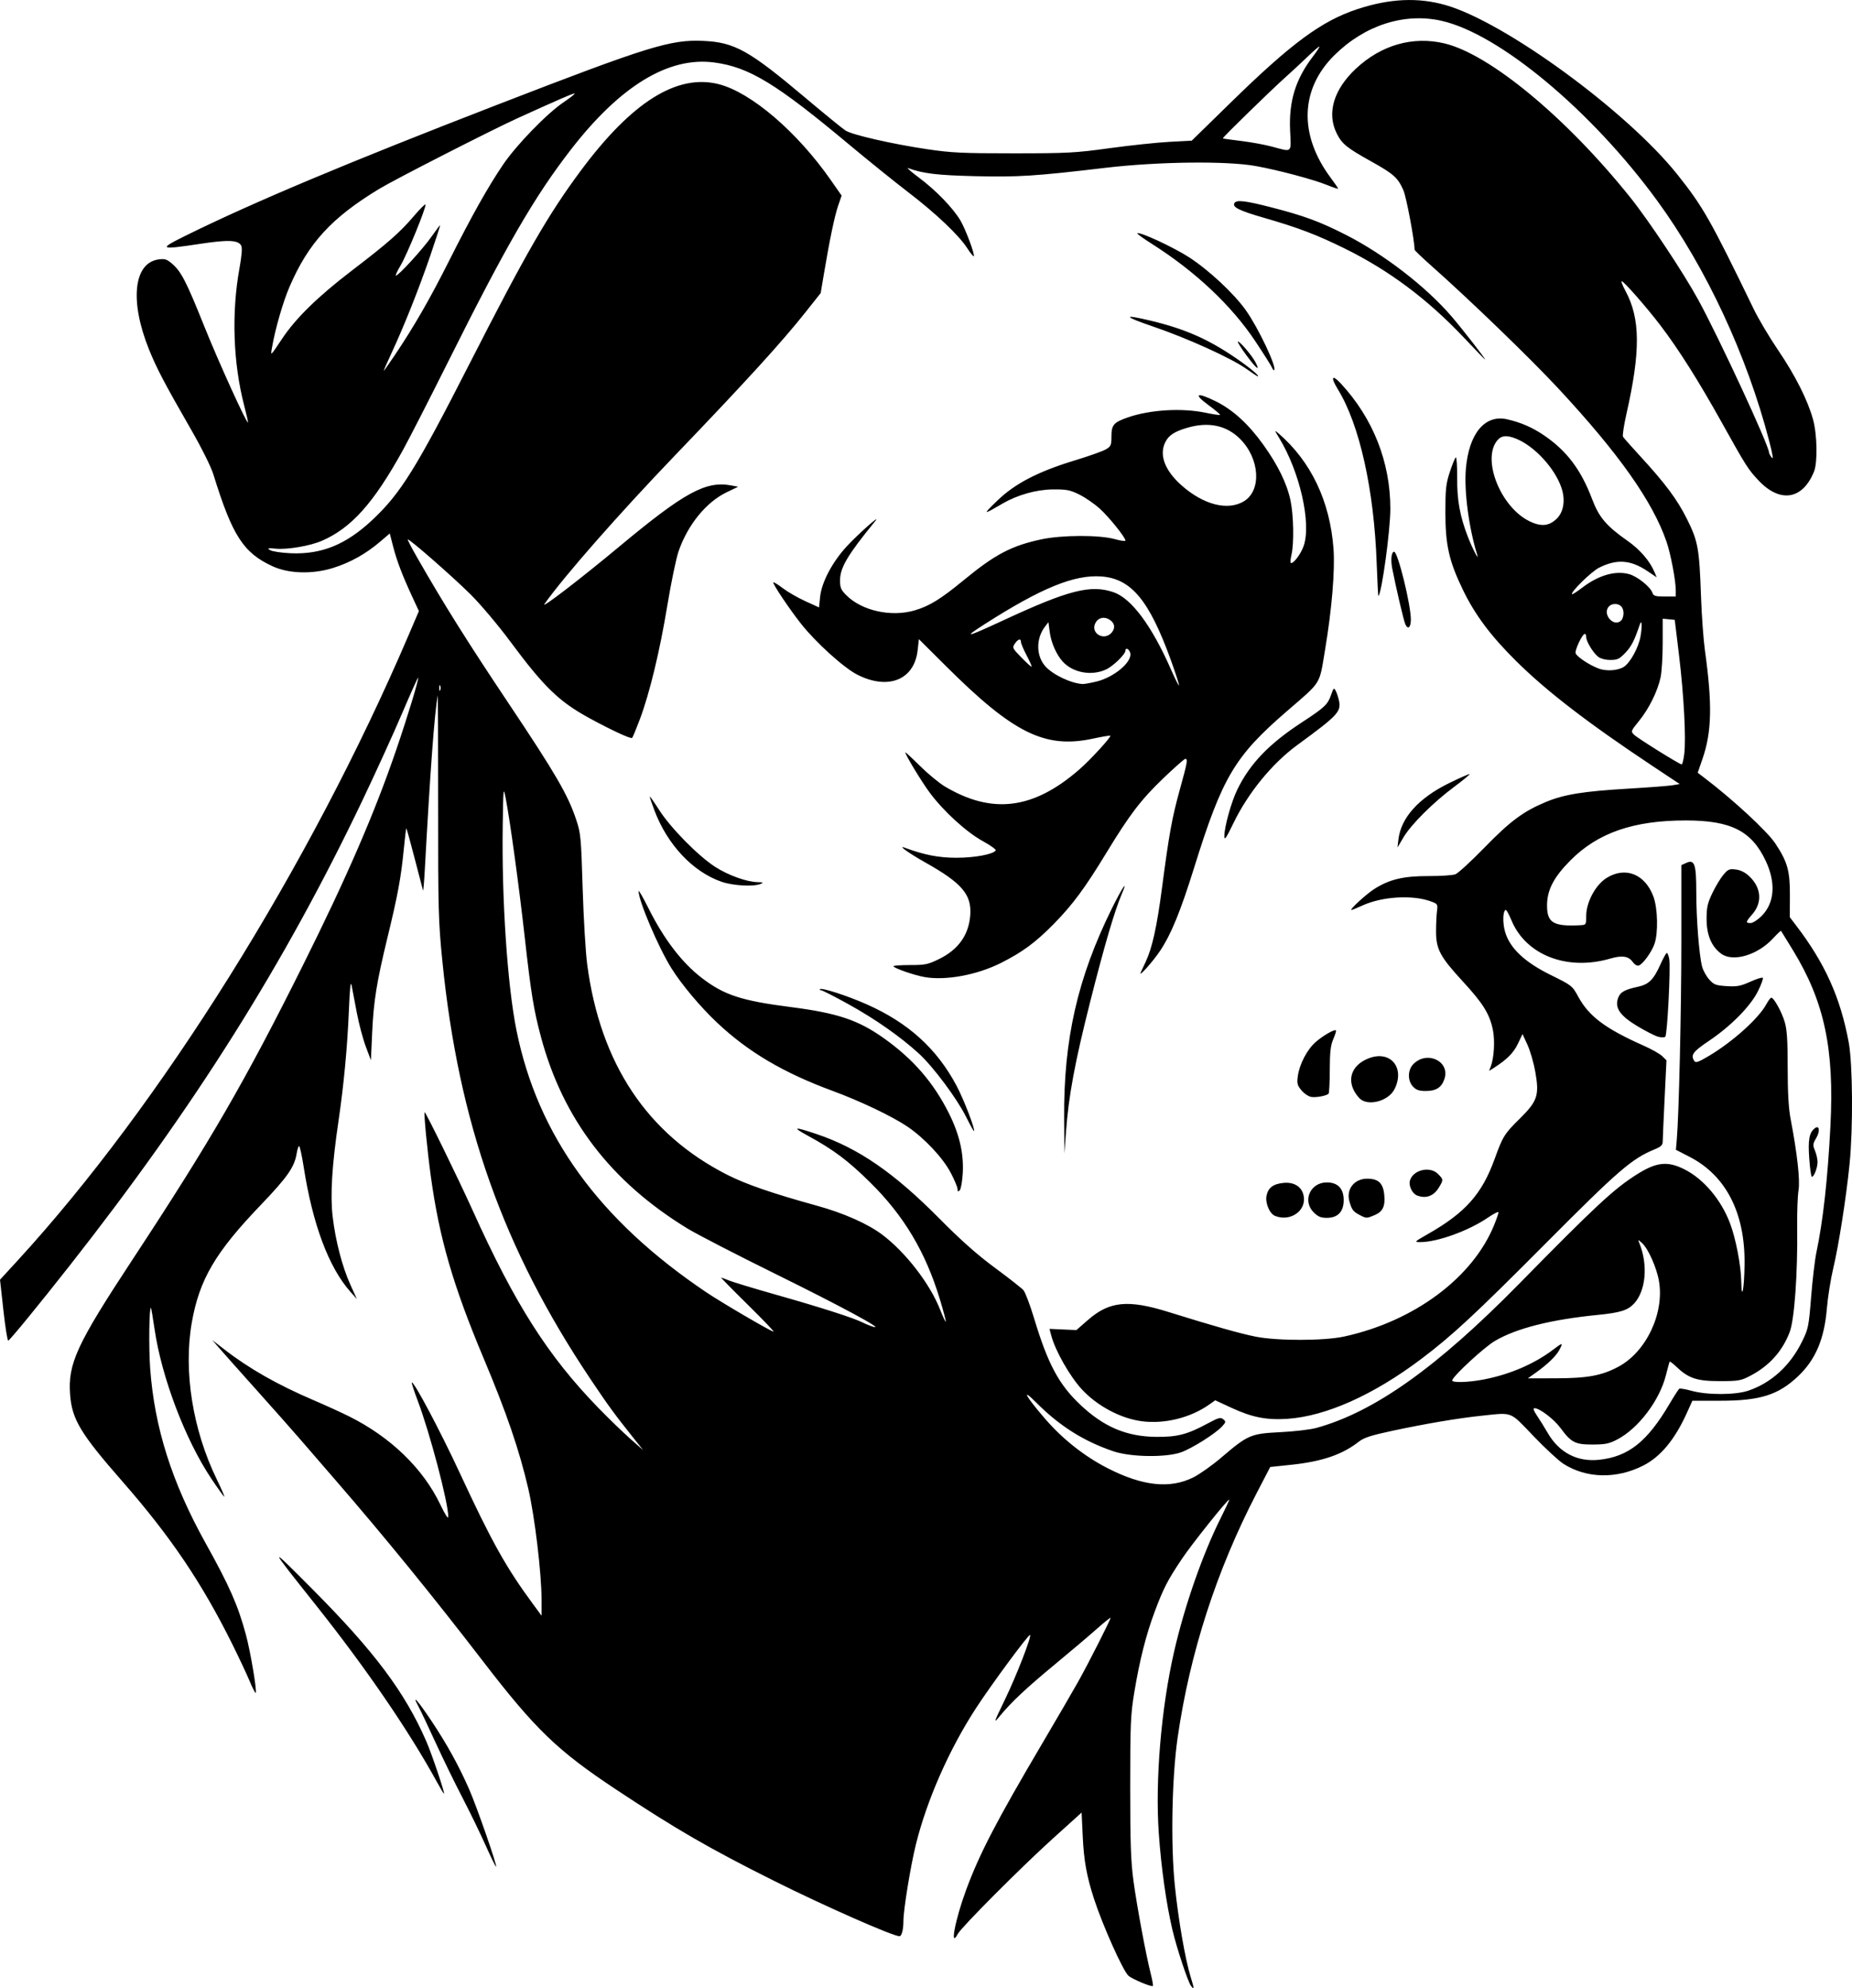 <svg xmlns="http://www.w3.org/2000/svg" xml:space="preserve" id="svg5" version="1.1" viewBox="0 0 350.232 375.898" height="375.898mm" width="350.232mm"><defs id="defs2"></defs><g transform="translate(-1960.298,8975.19)" id="layer1"><path id="path108" d="m 2185.555,-8599.672 c -0.58,-0.706 -2.738,-7.207 -3.56,-10.724 -1.149,-4.917 -2.094,-11.617 -2.554,-18.107 -0.71,-10.014 0.439,-23.699 2.889,-34.405 1.985,-8.67 5.394,-18.433 8.84,-25.312 0.948,-1.892 1.664,-3.44 1.591,-3.44 -0.37,0 -7.046,8.358 -8.974,11.235 -2.689,4.014 -3.487,5.564 -5.143,10.002 -1.62,4.34 -2.831,9.126 -3.827,15.132 -0.712,4.296 -0.784,5.944 -0.785,17.959 -10e-4,10.673 0.119,14.113 0.621,17.804 0.65,4.786 2.38,14.062 3.282,17.601 0.29,1.137 0.46,2.135 0.377,2.218 -0.24,0.24 -3.88,-1.284 -4.613,-1.932 -1.023,-0.904 -4.872,-9.494 -6.508,-14.524 -1.384,-4.254 -1.92,-7.212 -2.136,-11.779 l -0.214,-4.547 -5.468,4.939 c -5.938,5.364 -17.262,16.723 -17.945,18.002 -1.567,2.932 -0.504,-2.69 1.571,-8.306 2.543,-6.884 5.736,-13.025 14.435,-27.765 2.748,-4.657 5.796,-9.895 6.772,-11.642 1.948,-3.483 6.103,-11.674 6.103,-12.032 0,-0.124 -1.151,0.797 -2.558,2.046 -1.406,1.249 -4.939,4.241 -7.849,6.647 -5.532,4.574 -8.333,7.2 -10.526,9.865 -1.247,1.515 -1.203,1.373 0.97,-3.126 2.181,-4.518 5.052,-11.902 4.747,-12.207 -0.229,-0.229 -7.362,9.432 -10.278,13.922 -5.048,7.772 -9.265,17.358 -11.329,25.753 -1.002,4.073 -2.333,12.235 -2.34,14.352 0,1.668 -0.329,2.934 -0.748,2.934 -1.244,0 -14.354,-5.787 -23.746,-10.482 -12.186,-6.092 -18.545,-9.768 -29.829,-17.243 -11.117,-7.364 -15.273,-11.37 -25.224,-24.309 -9.443,-12.28 -18.45,-23.338 -27.849,-34.192 -2.34,-2.701 -5.365,-6.199 -6.723,-7.772 -1.358,-1.574 -5.009,-5.695 -8.114,-9.158 -3.104,-3.463 -6.279,-7.03 -7.055,-7.926 l -1.412,-1.629 2.293,1.776 c 4.695,3.635 10.046,6.675 16.934,9.619 2.231,0.954 5.247,2.33 6.703,3.059 7.803,3.906 13.909,9.81 17.16,16.591 0.946,1.973 1.525,2.862 1.53,2.349 0.02,-2.579 -3.449,-15.768 -5.767,-21.91 -0.692,-1.834 -1.201,-3.39 -1.133,-3.459 0.349,-0.348 5.375,9.124 9.095,17.138 6.03,12.99 8.725,17.816 13.799,24.707 l 1.652,2.244 v -2.949 c -0.01,-5.142 -1.289,-15.822 -2.524,-21.117 -1.701,-7.296 -4.113,-14.337 -8.397,-24.517 -5.811,-13.81 -8.426,-22.818 -10.034,-34.573 -0.66,-4.819 -1.337,-11.862 -1.159,-12.041 0.151,-0.151 6.403,12.626 9.064,18.523 8.016,17.766 14.261,27.578 23.796,37.383 1.952,2.007 4.657,4.626 6.011,5.821 l 2.463,2.172 -1.689,-2.117 c -3.717,-4.655 -4.852,-6.206 -8.26,-11.289 -16.51,-24.62 -24.957,-48.437 -28.029,-79.022 -0.755,-7.518 -0.814,-9.682 -0.802,-29.457 0,-11.738 -0.03,-21.105 -0.08,-20.814 -0.628,3.563 -1.398,13.945 -2.444,32.985 -0.128,2.328 -0.281,4.075 -0.34,3.881 -0.06,-0.194 -0.774,-2.937 -1.589,-6.094 -0.815,-3.158 -1.523,-5.698 -1.575,-5.645 -0.05,0.05 -0.272,1.923 -0.49,4.154 -0.506,5.166 -1.127,8.513 -3.042,16.404 -2.075,8.545 -2.649,12.113 -2.922,18.167 l -0.23,5.116 -0.971,-2.58 c -0.535,-1.419 -1.294,-4.276 -1.688,-6.35 -0.393,-2.073 -0.837,-4.405 -0.985,-5.181 -0.194,-1.017 -0.339,0.287 -0.522,4.669 -0.288,6.949 -0.959,14.088 -1.966,20.934 -1.234,8.392 -1.579,13.995 -1.11,18.033 0.534,4.595 1.816,9.524 3.366,12.944 l 1.218,2.687 -1.212,-1.362 c -4.097,-4.606 -7.15,-12.748 -8.84,-23.58 -0.354,-2.27 -0.753,-4.059 -0.887,-3.977 -0.134,0.08 -0.336,0.723 -0.45,1.423 -0.413,2.546 -1.763,4.473 -6.854,9.783 -8.532,8.899 -11.544,14.039 -12.969,22.135 -1.616,9.186 0.155,20.301 4.731,29.689 0.916,1.881 1.544,3.344 1.394,3.251 -0.149,-0.093 -1.244,-1.621 -2.432,-3.397 -4.942,-7.389 -9.4,-19.136 -10.744,-28.31 -0.311,-2.128 -0.616,-3.918 -0.676,-3.979 -0.333,-0.332 -0.438,7.442 -0.155,11.376 0.811,11.251 4.102,21.624 10.519,33.158 4.516,8.118 6.075,11.659 7.592,17.253 0.869,3.203 2.133,10.725 1.85,11.008 -0.08,0.082 -0.597,-0.924 -1.145,-2.236 -0.548,-1.312 -2.022,-4.449 -3.274,-6.971 -5.785,-11.65 -11.682,-20.378 -20.82,-30.814 -7.865,-8.981 -9.498,-11.691 -9.855,-16.341 -0.45,-5.875 1.224,-9.505 11.762,-25.516 14.764,-22.432 21.237,-33.604 32.195,-55.563 8.331,-16.695 13.608,-28.87 17.704,-40.845 2.202,-6.438 4.341,-13.479 4.151,-13.669 -0.06,-0.06 -1.441,3.012 -3.068,6.829 -1.626,3.817 -5.004,11.225 -7.506,16.464 -14.759,30.899 -31.677,57.776 -55.264,87.796 -5.766,7.339 -11.327,14.13 -11.673,14.256 -0.15,0.054 -0.562,-2.514 -0.915,-5.709 l -0.643,-5.807 3.341,-3.64 c 27.011,-29.432 55.174,-74.455 73.855,-118.065 l 2.018,-4.712 -1.25,-2.697 c -1.884,-4.067 -2.92,-6.788 -3.623,-9.516 l -0.635,-2.465 -1.803,1.54 c -2.706,2.313 -5.663,3.966 -8.907,4.979 -3.911,1.221 -8.386,1.098 -11.455,-0.315 -5.529,-2.546 -7.607,-5.771 -11.197,-17.381 -0.441,-1.425 -2.223,-5.004 -4.216,-8.467 -4.973,-8.64 -6.522,-11.59 -7.964,-15.169 -3.682,-9.14 -2.9,-16.365 1.841,-17 1.193,-0.16 1.571,-0.03 2.616,0.885 1.675,1.471 2.647,3.381 6.072,11.926 2.608,6.507 7.959,18.271 8.201,18.029 0.05,-0.05 -0.28,-1.517 -0.733,-3.261 -2.077,-8.003 -2.402,-17.453 -0.89,-25.839 0.458,-2.539 0.563,-3.925 0.331,-4.359 -0.556,-1.04 -2.453,-1.126 -7.616,-0.345 -7.923,1.199 -8.148,1.073 -2.805,-1.564 12.676,-6.258 30.555,-13.767 58.773,-24.684 28.675,-11.093 32.818,-12.378 39.013,-12.105 5.947,0.262 8.667,1.777 19.346,10.773 3.632,3.06 7.047,5.843 7.588,6.185 1.299,0.82 8.768,2.528 15.368,3.513 4.622,0.689 6.7,0.789 16.404,0.787 10.168,0 11.713,-0.08 18.169,-0.972 3.88,-0.533 8.96,-1.071 11.288,-1.195 l 4.233,-0.225 7.432,-7.262 c 11.444,-11.181 17.118,-15.364 23.868,-17.598 6.087,-2.015 11.473,-2.268 16.679,-0.785 11.227,3.2 34.344,20.093 43.885,32.071 4.84,6.076 6.243,8.549 14.427,25.44 0.893,1.844 2.97,5.335 4.615,7.759 3.223,4.749 5.568,9.398 6.583,13.055 0.792,2.853 0.896,8.136 0.195,9.878 -2.143,5.319 -6.401,6.012 -10.472,1.705 -1.988,-2.104 -2.341,-2.659 -7.025,-11.063 -4.384,-7.864 -8.094,-13.733 -11.555,-18.279 -2.589,-3.402 -6.922,-8.346 -7.314,-8.346 -0.158,0 0.167,0.838 0.722,1.862 2.801,5.172 2.852,11.384 0.189,23.134 -0.5,2.203 -0.8,4.188 -0.667,4.41 0.133,0.222 1.557,1.832 3.165,3.578 4.835,5.254 7.094,8.285 8.94,11.995 2.081,4.182 2.322,5.518 2.645,14.64 0.127,3.59 0.463,8.193 0.746,10.231 1.409,10.127 1.293,15.358 -0.453,20.417 l -0.919,2.663 1.179,0.895 c 5.46,4.144 11.95,10.142 13.496,12.471 2.3,3.466 2.785,5.192 2.762,9.828 l -0.02,4.118 1.177,1.541 c 5.487,7.185 8.403,13.667 9.969,22.15 0.752,4.08 0.837,16.138 0.161,22.931 -0.627,6.294 -2.056,15.436 -3.088,19.755 -0.487,2.037 -1.031,5.458 -1.209,7.602 -0.479,5.772 -2.145,9.695 -5.443,12.814 -3.758,3.554 -7.188,4.631 -14.751,4.631 h -5.24 l -1.074,2.37 c -2.267,4.998 -4.949,8.225 -8.218,9.886 -5.05,2.566 -10.721,2.446 -15.075,-0.319 -0.912,-0.579 -3.472,-2.946 -5.689,-5.261 -4.552,-4.753 -3.821,-4.465 -9.763,-3.848 -4.373,0.454 -10.571,1.5 -16.93,2.857 -4.03,0.86 -5.374,1.298 -6.35,2.066 -3.092,2.434 -6.944,3.747 -12.789,4.358 l -3.945,0.413 -2.564,4.939 c -7.59,14.62 -12.638,30.228 -14.945,46.214 -1.094,7.583 -1.33,20.213 -0.524,28.046 0.662,6.423 1.939,13.796 2.98,17.198 0.701,2.294 0.714,2.499 0.11,1.764 z m 0.4,-96.183 c 1.193,-0.595 3.566,-2.274 5.273,-3.73 5.073,-4.327 5.586,-4.548 11.182,-4.825 2.62,-0.13 5.677,-0.486 6.792,-0.793 10.976,-3.018 22.84,-11.442 38.361,-27.241 14.506,-14.765 17.913,-17.933 22.229,-20.668 3.745,-2.372 5.829,-2.604 9.028,-1.006 3.629,1.814 6.944,5.728 8.637,10.196 1.097,2.896 2.075,7.945 2.128,10.988 0.07,4.023 0.576,1.381 0.627,-3.279 0.105,-9.658 -3.515,-16.713 -10.396,-20.255 l -2.587,-1.332 0.167,-1.943 c 0.409,-4.786 0.863,-24.531 0.863,-37.584 v -14.292 l 0.92,-0.419 c 1.582,-0.721 1.902,0.21 1.903,5.529 0,5.026 0.54,11.943 1.094,14.057 0.193,0.735 0.798,1.838 1.345,2.45 0.885,0.99 1.249,1.129 3.293,1.259 1.943,0.124 2.632,0 4.463,-0.825 1.191,-0.535 2.265,-0.873 2.387,-0.751 0.121,0.121 -0.282,1.243 -0.898,2.492 -1.412,2.869 -5.112,6.625 -9.299,9.44 -3.034,2.04 -3.484,2.658 -2.764,3.795 0.257,0.407 0.773,0.228 2.769,-0.958 4.513,-2.681 9.426,-7.104 10.871,-9.787 0.361,-0.671 0.778,-1.22 0.925,-1.22 0.489,0 1.973,2.685 2.54,4.596 0.426,1.432 0.559,3.502 0.559,8.659 0,4.747 0.169,7.659 0.565,9.725 1.25,6.534 1.805,11.559 1.485,13.451 -0.172,1.015 -0.285,4.148 -0.251,6.961 0.105,8.765 -0.521,17.49 -1.423,19.84 -1.397,3.642 -3.861,6.375 -7.431,8.245 -1.796,0.94 -2.231,1.016 -5.821,1.017 -4.302,0 -5.884,-0.527 -8.197,-2.739 -0.628,-0.6 -1.188,-1.023 -1.244,-0.939 -0.06,0.084 -0.374,1.232 -0.706,2.552 -1.2,4.774 -5.198,10.061 -9.188,12.15 -1.544,0.808 -2.276,0.96 -4.654,0.966 -3.314,0.01 -4.082,-0.382 -6.064,-3.082 -1.256,-1.712 -3.975,-3.79 -4.958,-3.79 -0.317,0 -0.139,0.502 0.533,1.499 0.555,0.825 1.433,2.238 1.951,3.14 2.15,3.745 5.594,5.558 9.728,5.119 5.552,-0.588 9.103,-3.402 13.317,-10.552 0.886,-1.504 1.727,-2.805 1.869,-2.893 0.141,-0.087 1.198,0.097 2.348,0.411 2.99,0.816 8.277,0.793 10.733,-0.046 4.329,-1.48 7.869,-4.71 10.095,-9.214 1.217,-2.464 1.299,-2.86 1.749,-8.518 0.26,-3.264 0.709,-7.045 0.996,-8.403 1.256,-5.921 2.14,-13.894 2.654,-23.924 0.748,-14.58 -1.145,-23.457 -7.072,-33.178 -1.199,-1.967 -2.221,-3.628 -2.271,-3.691 -0.05,-0.06 -0.732,0.582 -1.518,1.434 -2.915,3.163 -7.578,4.533 -9.81,2.883 -1.819,-1.345 -2.738,-3.514 -2.75,-6.495 0,-2.24 0.156,-2.997 1.08,-4.939 0.599,-1.261 1.541,-2.826 2.091,-3.477 0.9,-1.065 1.143,-1.166 2.392,-0.998 0.925,0.124 1.788,0.571 2.576,1.335 2.232,2.164 2.418,4.952 0.476,7.163 -1.239,1.412 -1.277,1.622 -0.294,1.622 0.411,0 1.348,-0.601 2.083,-1.336 2.444,-2.444 2.737,-6.236 0.802,-10.37 -2.666,-5.699 -6.573,-7.689 -15.097,-7.694 -9.915,-0.01 -16.674,2.331 -21.862,7.554 -3.163,3.185 -4.42,5.61 -4.42,8.526 0,3.272 1.198,3.986 6.262,3.73 1.127,-0.06 1.146,-0.09 1.146,-1.765 0,-2.57 1.743,-5.832 3.819,-7.149 3.544,-2.247 7.29,-0.785 8.88,3.467 0.837,2.235 0.943,6.935 0.203,9.006 -0.549,1.539 -2.151,3.75 -2.936,4.051 -0.34,0.13 -0.797,-0.142 -1.227,-0.731 -0.755,-1.038 -1.996,-1.21 -4.155,-0.579 -8.174,2.389 -15.987,-0.632 -18.727,-7.241 -0.442,-1.066 -0.915,-1.939 -1.052,-1.939 -0.573,0 -0.653,2.433 -0.137,4.169 0.912,3.072 3.698,5.695 8.625,8.122 3.987,1.964 4.072,2.031 5.209,4.113 2.035,3.727 5.129,6.037 12.434,9.28 1.456,0.646 3.005,1.526 3.444,1.956 l 0.798,0.783 -0.351,7.22 c -0.193,3.971 -0.354,7.617 -0.358,8.102 0,0.706 -0.314,1.007 -1.543,1.513 -4.311,1.772 -6.824,3.944 -20.687,17.877 -13.208,13.275 -17.622,17.372 -23.46,21.769 -9.019,6.795 -18.008,10.812 -25.287,11.3 -3.933,0.264 -6.687,-0.279 -10.585,-2.085 l -3.063,-1.42 -1.059,0.754 c -3.6,2.563 -8.563,3.79 -12.922,3.195 -3.949,-0.539 -8.352,-2.892 -11.228,-5.998 -2.287,-2.47 -5.052,-7.335 -5.808,-10.217 l -0.323,-1.235 2.542,0.114 2.541,0.114 2.216,-1.933 c 4.036,-3.519 7.565,-3.867 15.175,-1.496 8.705,2.712 13.609,4.099 16.532,4.676 4.127,0.815 12.929,0.8 16.723,-0.027 13.234,-2.886 24.306,-11.117 28.354,-21.08 0.458,-1.127 0.833,-2.213 0.833,-2.412 0,-0.2 -0.931,0.273 -2.069,1.049 -3.593,2.453 -9.511,4.591 -12.708,4.591 -1.221,0 -1.18,-0.04 1.442,-1.539 7.084,-4.037 10.194,-7.542 12.606,-14.205 1.539,-4.256 1.841,-4.739 4.751,-7.609 3.349,-3.302 3.711,-4.391 2.933,-8.822 -0.296,-1.689 -0.962,-3.991 -1.479,-5.115 l -0.94,-2.045 -0.878,1.839 c -0.815,1.708 -2.046,2.951 -4.461,4.504 l -0.979,0.629 0.314,-0.84 c 0.627,-1.675 0.813,-4.895 0.399,-6.925 -0.613,-3.005 -1.859,-5.011 -5.707,-9.181 -4.262,-4.619 -5.043,-6.081 -5.04,-9.429 0,-1.358 0.08,-3.085 0.176,-3.837 0.169,-1.328 0.133,-1.383 -1.237,-1.873 -3.469,-1.24 -9.128,-0.891 -12.831,0.792 -1.042,0.474 -1.987,0.861 -2.1,0.861 -0.471,0 2.714,-2.942 4.26,-3.936 2.876,-1.847 5.529,-2.486 10.274,-2.475 2.304,0.01 4.606,-0.147 5.115,-0.339 0.51,-0.192 2.99,-2.47 5.513,-5.062 4.86,-4.994 7.345,-6.837 11.602,-8.61 3.433,-1.429 7.074,-2.018 15.562,-2.518 3.88,-0.228 7.66,-0.518 8.398,-0.644 l 1.344,-0.228 -5.047,-3.352 c -12.264,-8.144 -20.119,-14.184 -25.903,-19.917 -4.782,-4.74 -7.743,-8.697 -10.023,-13.397 -2.64,-5.44 -3.336,-8.5 -3.339,-14.663 0,-4.455 0.107,-5.448 0.844,-7.685 0.466,-1.413 0.972,-2.647 1.126,-2.742 0.153,-0.09 0.268,1.617 0.256,3.804 -0.03,4.294 0.518,7.3 2.026,11.209 0.837,2.169 2.197,4.794 1.768,3.412 -1.587,-5.111 -2.504,-12.062 -2.144,-16.268 0.569,-6.667 3.587,-10.305 7.771,-9.368 2.613,0.586 4.852,1.562 7.067,3.081 4.281,2.935 6.952,6.493 9.051,12.055 1.287,3.409 2.691,5.054 6.719,7.875 2.312,1.618 4.179,3.785 5.053,5.864 l 0.425,1.011 -1.751,-1.178 c -3.185,-2.143 -5.806,-2.325 -9.156,-0.636 -1.452,0.732 -5.447,4.651 -5.098,5 0.07,0.07 0.906,-0.454 1.847,-1.176 3.126,-2.399 6.294,-3.33 8.922,-2.622 1.569,0.423 4.082,2.439 4.439,3.561 0.18,0.568 0.553,0.678 2.308,0.678 h 2.093 v -1.189 c 0,-1.852 -0.959,-6.885 -1.747,-9.173 -2.624,-7.613 -8.996,-16.638 -20.442,-28.955 -5.311,-5.715 -16.734,-16.749 -24.114,-23.29 -1.697,-1.506 -3.087,-2.838 -3.088,-2.962 -0.01,-1.761 -1.562,-9.992 -2.116,-11.245 -1.054,-2.383 -1.819,-3.067 -6.113,-5.462 -4.652,-2.595 -5.497,-3.284 -6.505,-5.303 -1.902,-3.808 -0.564,-8.297 3.643,-12.226 4.793,-4.478 10.756,-6.182 16.715,-4.777 8.561,2.017 23.048,14.011 35.136,29.087 3.53,4.403 10.111,14.308 12.892,19.403 3.975,7.284 13.377,27.577 13.377,28.872 0,0.15 0.232,0.582 0.515,0.959 0.344,0.457 0.18,-0.603 -0.496,-3.196 -4.206,-16.147 -11.908,-32.679 -21.105,-45.299 -12.437,-17.067 -29.944,-31.667 -40.89,-34.102 -7.012,-1.56 -14.479,0.844 -20.21,6.507 -6.51,6.432 -6.762,15.08 -0.677,23.225 0.754,1.01 1.372,1.912 1.372,2.004 0,0.09 -0.928,-0.21 -2.063,-0.671 -2.601,-1.057 -9.09,-2.787 -13.459,-3.589 -5.489,-1.006 -18.506,-0.852 -28.575,0.34 -13.17,1.558 -16.407,1.765 -24.589,1.567 -7.159,-0.173 -9.833,-0.495 -12.629,-1.523 -0.389,-0.143 0.564,0.692 2.116,1.855 3.197,2.394 6.418,5.734 7.791,8.077 0.985,1.681 2.771,6.47 2.509,6.732 -0.08,0.08 -0.645,-0.605 -1.244,-1.534 -1.584,-2.459 -5.932,-6.578 -11.185,-10.597 -2.529,-1.936 -7.581,-6.011 -11.228,-9.057 -13.729,-11.47 -18.823,-14.567 -25.408,-15.447 -8.635,-1.153 -17.773,4.397 -27.13,16.478 -6.896,8.904 -12.217,18.095 -23.179,40.041 -3.537,7.082 -7.396,14.622 -8.574,16.757 -5.531,10.02 -9.734,14.725 -15.326,17.157 -2.233,0.97 -6.533,1.705 -8.727,1.491 -1.529,-0.15 -1.675,-0.112 -1.065,0.274 0.388,0.246 2.134,0.511 3.88,0.588 5.833,0.257 10.462,-1.626 15.422,-6.271 5.377,-5.035 8.283,-9.705 18.451,-29.644 10.607,-20.799 14.845,-28.148 21.013,-36.443 9.66,-12.99 18.203,-18.336 26.086,-16.324 6.107,1.559 14.809,9.009 21.174,18.129 l 2.047,2.933 -0.653,1.896 c -0.672,1.954 -1.606,6.424 -2.686,12.851 l -0.619,3.68 -2.813,3.552 c -4.472,5.648 -11.401,13.249 -24.785,27.189 -10.529,10.966 -20.938,22.814 -24.638,28.045 -0.746,1.055 6.777,-4.718 14.171,-10.873 12.273,-10.218 16.341,-12.441 21.123,-11.544 l 1.336,0.251 -2.15,1.032 c -3.887,1.866 -7.361,6.118 -9.112,11.15 -0.463,1.333 -1.416,5.91 -2.118,10.172 -1.432,8.7 -3.367,16.716 -5.219,21.629 -0.683,1.813 -1.337,3.39 -1.452,3.505 -0.238,0.239 -3.974,-1.489 -8.123,-3.757 -5.707,-3.119 -8.553,-5.879 -14.923,-14.47 -2.214,-2.986 -5.559,-6.96 -7.433,-8.83 -3.351,-3.345 -11.741,-10.686 -11.961,-10.466 -0.06,0.06 0.787,1.682 1.887,3.599 5.053,8.818 9.38,15.712 17.245,27.476 8.834,13.214 11.141,17.18 12.707,21.845 0.882,2.628 0.948,3.318 1.243,13.043 0.172,5.647 0.559,12.129 0.86,14.404 2.49,18.787 11.37,32.102 26.531,39.782 3.512,1.778 8.542,3.51 16.872,5.808 5.119,1.411 9.659,3.425 12.421,5.51 4.408,3.324 9,9.274 10.902,14.123 0.526,1.339 1.014,2.378 1.085,2.307 0.07,-0.071 -0.435,-1.988 -1.124,-4.259 -2.706,-8.929 -6.794,-15.776 -13.179,-22.075 -4.165,-4.109 -6.919,-6.177 -11.699,-8.782 -3.153,-1.719 -2.776,-1.814 1.503,-0.381 7.941,2.661 14.687,7.302 23.375,16.082 3.963,4.005 7.063,6.752 10.407,9.221 2.619,1.935 5.046,3.836 5.392,4.226 0.347,0.39 1.262,2.803 2.035,5.363 2.601,8.62 4.67,12.482 8.744,16.325 4.443,4.192 8.73,6.002 14.344,6.058 3.982,0.039 5.885,-0.458 9.752,-2.546 2.025,-1.093 2.422,-1.2 2.922,-0.785 0.53,0.44 0.512,0.553 -0.227,1.359 -1.248,1.363 -5.725,4.181 -7.776,4.897 -2.895,1.009 -9.53,0.904 -12.785,-0.203 -5.612,-1.909 -10.147,-4.767 -14.52,-9.151 -3.034,-3.043 -2.094,-1.284 1.601,2.994 3.322,3.846 7.396,7.072 11.774,9.324 6.636,3.413 11.841,3.981 16.262,1.775 z m 15.471,-49.443 c -1.038,-0.417 -1.892,-2.439 -1.615,-3.824 0.3,-1.503 1.273,-2.235 3.214,-2.419 1.998,-0.19 3.428,0.702 3.794,2.367 0.624,2.84 -2.457,5.054 -5.393,3.876 z m 7.309,-0.662 c -2.191,-2.191 -0.666,-5.672 2.485,-5.672 2.071,0 3.186,1.174 3.186,3.352 0,2.178 -1.115,3.351 -3.186,3.351 -1.137,0 -1.679,-0.225 -2.485,-1.031 z m 8.678,0.479 c -1.224,-0.638 -1.475,-0.972 -1.927,-2.565 -0.65,-2.289 0.916,-4.291 3.357,-4.291 2.124,0 3.021,0.848 3.233,3.058 0.21,2.178 -0.28,3.188 -1.866,3.851 -1.48,0.618 -1.512,0.617 -2.797,-0.05 z m 10.835,-3.694 c -0.914,-0.367 -1.611,-1.887 -1.306,-2.847 0.637,-2.007 3.781,-2.728 5.295,-1.213 1.045,1.044 1.05,1.122 0.159,2.582 -0.988,1.621 -2.474,2.151 -4.148,1.478 z m -86.867,-1.188 c 0,-0.35 -0.577,-1.734 -1.281,-3.075 -1.499,-2.853 -4.965,-6.55 -8.195,-8.744 -2.831,-1.922 -8.905,-4.821 -14.16,-6.757 -9.288,-3.422 -15.953,-7.356 -21.809,-12.871 -3.195,-3.008 -6.735,-7.222 -8.674,-10.325 -2.464,-3.942 -6.228,-12.799 -6.198,-14.582 0,-0.262 0.853,1.215 1.886,3.282 2.899,5.805 6.304,10.254 10.049,13.133 4.221,3.244 7.495,4.317 16.809,5.512 8.868,1.138 12.789,2.449 17.647,5.903 5.549,3.945 9.379,8.366 12.296,14.192 1.994,3.984 2.829,7.611 2.613,11.348 -0.09,1.54 -0.347,2.984 -0.573,3.21 -0.311,0.312 -0.41,0.258 -0.41,-0.226 z m 161.066,-5.773 c -0.251,-3.539 -0.02,-4.849 0.995,-5.692 0.918,-0.763 1.116,0.462 0.298,1.848 -0.627,1.063 -0.649,1.3 -0.213,2.337 0.266,0.634 0.485,1.604 0.485,2.155 0,1.075 -0.659,2.798 -1.07,2.798 -0.138,0 -0.36,-1.551 -0.495,-3.446 z m -140.908,-7.667 c -0.11,-14.841 2.538,-26.485 8.999,-39.572 1.975,-4 3.183,-5.782 1.916,-2.827 -1.373,3.203 -3.305,9.787 -6.004,20.462 -2.903,11.48 -4.067,17.751 -4.565,24.583 l -0.296,4.057 z m -18.531,-0.201 c -1.71,-3.446 -6.214,-9.489 -8.926,-11.976 -3.455,-3.168 -8.23,-6.518 -13.281,-9.317 -2.651,-1.469 -5.006,-2.671 -5.232,-2.671 -0.226,0 -0.32,-0.09 -0.21,-0.201 0.325,-0.325 5.108,1.218 8.736,2.818 7.933,3.497 13.367,8.409 17.109,15.465 1.378,2.599 3.568,8.297 3.285,8.549 -0.06,0.05 -0.727,-1.146 -1.481,-2.667 z m 74.326,-3.591 c -2.593,-2.847 -1.794,-6.129 1.829,-7.513 4.092,-1.563 6.879,1.788 4.856,5.837 -1.165,2.331 -5.173,3.336 -6.685,1.676 z m -9.001,-0.189 c -0.537,-0.07 -1.366,-0.606 -1.89,-1.228 -0.811,-0.964 -0.904,-1.318 -0.714,-2.712 0.312,-2.297 1.791,-5.096 3.435,-6.503 1.424,-1.219 3.518,-2.41 3.779,-2.149 0.08,0.08 -0.152,0.821 -0.509,1.654 -0.508,1.186 -0.651,2.443 -0.661,5.805 0,2.36 -0.11,4.389 -0.229,4.509 -0.387,0.388 -2.228,0.746 -3.211,0.624 z m 19.187,-1.95 c -1.071,-1.141 -1.035,-3.181 0.08,-4.292 2.596,-2.596 6.953,-0.495 5.857,2.824 -0.534,1.619 -1.566,2.284 -3.542,2.284 -1.241,0 -1.804,-0.192 -2.391,-0.816 z m 46.319,-9.453 c -0.588,-0.162 -2.335,-1.053 -3.881,-1.98 -3.295,-1.976 -4.317,-3.45 -3.672,-5.299 0.399,-1.146 1.211,-1.609 3.804,-2.169 1.997,-0.431 2.93,-1.354 4.162,-4.111 0.555,-1.242 1.12,-2.263 1.257,-2.268 0.137,-0.01 0.343,0.507 0.458,1.137 0.288,1.576 -0.362,14.356 -0.748,14.703 -0.171,0.154 -0.793,0.148 -1.38,-0.01 z m -138.686,-11.27 c -1.911,-0.334 -5.648,-1.619 -5.902,-2.032 -0.08,-0.133 1.307,-0.241 3.087,-0.241 2.948,0 3.448,-0.104 5.598,-1.163 3.61,-1.777 5.565,-4.538 5.845,-8.254 0.294,-3.899 -1.553,-6.072 -8.463,-9.957 -3.074,-1.729 -5.322,-3.324 -3.991,-2.833 3.771,1.393 6.482,1.922 9.854,1.922 3.446,0 6.967,-0.659 7.418,-1.388 0.106,-0.171 -1.013,-0.973 -2.486,-1.781 -3.071,-1.686 -7.411,-5.654 -9.996,-9.141 -1.557,-2.101 -4.614,-7.143 -4.614,-7.611 0,-0.103 1.241,1.043 2.757,2.547 1.517,1.503 3.655,3.266 4.753,3.917 8.943,5.304 16.712,4.316 25.387,-3.229 2.113,-1.838 6.099,-6.183 5.864,-6.393 -0.07,-0.07 -1.56,0.188 -3.306,0.561 -9.043,1.934 -15.01,-1.01 -27.733,-13.681 l -5.155,-5.134 -0.239,2.114 c -0.631,5.584 -5.558,7.573 -11.404,4.606 -2.546,-1.292 -7.811,-6.049 -10.62,-9.596 -2.205,-2.784 -5.467,-7.651 -5.264,-7.854 0.08,-0.09 0.9,0.414 1.811,1.109 0.91,0.695 2.819,1.795 4.242,2.443 l 2.587,1.179 0.206,-1.996 c 0.287,-2.776 2.311,-6.601 5.072,-9.583 2.123,-2.293 6.573,-6.239 5.361,-4.754 -5.257,6.441 -6.666,8.82 -6.666,11.254 0,1.331 0.191,1.779 1.184,2.771 2.948,2.948 8.488,4.173 12.951,2.864 2.754,-0.808 4.935,-2.152 9.229,-5.688 5.955,-4.904 9.053,-6.532 14.736,-7.745 3.865,-0.825 10.948,-0.846 13.847,-0.04 1.115,0.31 2.028,0.437 2.028,0.283 0,-0.602 -3.141,-4.5 -4.895,-6.075 -1.017,-0.913 -2.752,-2.103 -3.857,-2.646 -1.744,-0.856 -2.401,-0.982 -5.006,-0.955 -3.081,0.03 -6.662,1.038 -9.437,2.653 -3.828,2.228 -3.865,2.211 -1.07,-0.501 3.363,-3.261 7.717,-5.522 14.74,-7.654 2.619,-0.795 5.239,-1.726 5.821,-2.069 0.958,-0.564 1.058,-0.796 1.058,-2.436 0,-2.187 0.402,-2.661 3.043,-3.589 4.212,-1.48 10.27,-1.846 14.802,-0.892 1.4,0.294 2.609,0.471 2.687,0.393 0.08,-0.08 -0.913,-0.914 -2.2,-1.858 -2.916,-2.138 -2.225,-2.496 1.379,-0.715 3.247,1.605 6.205,4.303 9.01,8.219 2.772,3.869 4.462,7.335 5.142,10.545 0.584,2.759 0.684,8.085 0.191,10.211 -0.178,0.77 -0.253,1.472 -0.166,1.559 0.393,0.393 1.952,-1.642 2.483,-3.242 1.44,-4.333 -0.762,-13.96 -4.655,-20.356 -0.909,-1.495 -0.918,-1.546 -0.147,-0.882 6.177,5.324 9.767,12.855 10.426,21.872 0.295,4.048 -0.32,11.42 -1.586,18.984 -1.15,6.875 -0.551,5.913 -7.308,11.754 -9.795,8.469 -12.137,12.42 -17.43,29.411 -2.598,8.34 -4.366,12.669 -6.454,15.802 -1.362,2.045 -4.125,5.138 -3.689,4.13 0.08,-0.194 0.507,-1.102 0.94,-2.018 1.234,-2.609 2.12,-6.6 3.074,-13.857 1.359,-10.334 1.903,-13.341 3.38,-18.684 1.452,-5.253 1.555,-5.834 1.038,-5.834 -0.18,0 -2.045,1.646 -4.145,3.659 -4.205,4.03 -6.355,6.841 -10.697,13.98 -4.143,6.813 -6.444,9.925 -10.054,13.598 -3.398,3.458 -5.895,5.3 -9.951,7.341 -4.534,2.282 -10.437,3.375 -14.445,2.677 z m 46.604,-59.823 c -4.119,-11.411 -7.521,-15.515 -13.199,-15.922 -5.121,-0.366 -11.35,2.182 -22.062,9.027 -4.205,2.688 -3.522,2.547 3.528,-0.724 12.365,-5.736 16.506,-6.795 20.839,-5.327 3.39,1.147 7.251,6.343 10.904,14.671 0.746,1.699 1.417,3.027 1.492,2.952 0.07,-0.08 -0.6,-2.18 -1.502,-4.677 z m -14.181,3.968 c 3.449,-0.812 6.974,-3.817 6.442,-5.492 -0.231,-0.729 -0.887,-1.011 -0.887,-0.382 0,0.702 -2.339,2.969 -3.701,3.588 -2.747,1.248 -6.241,0.601 -8.165,-1.513 -1.196,-1.313 -2.186,-3.567 -2.454,-5.585 l -0.247,-1.862 -0.647,0.84 c -1.714,2.229 -1.699,5.503 0.04,7.479 1.402,1.597 4.855,3.246 7.064,3.374 0.291,0.02 1.443,-0.184 2.559,-0.447 z m -13.134,-4.964 c -0.587,-1.115 -1.066,-2.249 -1.066,-2.521 0,-0.738 -0.55,-0.595 -1.161,0.301 -0.518,0.758 -0.462,0.875 1.259,2.637 0.99,1.014 1.853,1.791 1.917,1.726 0.07,-0.06 -0.363,-1.029 -0.949,-2.143 z m 16.131,-4.365 c 0.685,-0.85 0.524,-1.754 -0.423,-2.374 -1.014,-0.665 -2.146,-0.417 -2.683,0.587 -1.058,1.977 1.683,3.553 3.106,1.787 z m 24.96,-24.773 c 3.378,-2.038 3.012,-8.058 -0.718,-11.788 -2.583,-2.583 -5.999,-3.296 -10.039,-2.097 -2.37,0.704 -3.428,1.391 -4.078,2.649 -1.258,2.432 -0.137,5.428 3.095,8.273 4.143,3.646 8.7,4.796 11.74,2.963 z m -98.761,71.945 c -5.429,-1.867 -10.272,-7.011 -12.717,-13.508 -0.485,-1.289 -0.882,-2.458 -0.882,-2.6 0,-0.141 0.812,1.014 1.806,2.566 2.148,3.358 7.341,8.63 10.541,10.702 2.464,1.596 5.985,2.865 8.063,2.905 1.04,0.02 1.151,0.08 0.58,0.328 -1.314,0.565 -5.208,0.358 -7.391,-0.393 z m 127.977,-7.98 c 0.474,-4.12 3.813,-7.842 9.573,-10.669 2.069,-1.016 3.824,-1.786 3.898,-1.712 0.07,0.07 -1.245,1.161 -2.932,2.415 -3.96,2.944 -8.142,7.111 -9.578,9.541 l -1.133,1.919 z m -32.916,-0.655 c 0,-1.73 1.315,-6.476 2.456,-8.809 2.398,-4.903 5.97,-8.624 12.18,-12.685 4.393,-2.873 4.916,-3.37 5.585,-5.301 0.432,-1.249 0.512,-1.314 0.844,-0.682 0.201,0.384 0.475,1.202 0.607,1.819 0.456,2.128 -0.154,2.781 -7.918,8.467 -4.73,3.464 -9.281,9.04 -12.043,14.754 -1.388,2.87 -1.706,3.324 -1.711,2.437 z m 34.222,-40.077 c -0.325,-0.758 -1.756,-6.857 -2.475,-10.55 -0.321,-1.65 -0.149,-3.14 0.364,-3.14 0.696,0 3.162,9.998 3.162,12.823 0,1.511 -0.573,1.984 -1.051,0.867 z m -5.411,-11.479 c -0.485,-13.902 -3.236,-26.249 -7.333,-32.908 -1.446,-2.35 -1.135,-2.937 0.575,-1.088 6.078,6.569 9.34,14.826 9.34,23.644 0,4.088 -1.605,15.861 -2.25,16.506 -0.06,0.06 -0.212,-2.707 -0.332,-6.154 z m -24.659,-36.802 c -2.843,-2.017 -11.121,-5.772 -17.562,-7.967 -5.647,-1.924 -5.943,-2.418 -0.706,-1.175 6.586,1.562 10.974,3.476 16.264,7.092 2.61,1.785 4.639,3.48 4.164,3.48 -0.08,0 -1.051,-0.644 -2.16,-1.43 z m 4.871,-0.202 c -0.128,-0.333 -1.563,-2.602 -3.188,-5.043 -4.484,-6.731 -11.32,-13.163 -19.524,-18.369 -1.609,-1.02 -2.858,-1.922 -2.777,-2.004 0.375,-0.375 6.811,2.602 9.792,4.53 3.729,2.411 8.457,6.818 10.723,9.995 2.353,3.299 5.908,10.793 5.374,11.327 -0.09,0.09 -0.273,-0.104 -0.4,-0.436 z m -4.78,-2.262 c -1.021,-1.373 -1.778,-2.574 -1.683,-2.669 0.23,-0.229 2.645,2.587 3.312,3.862 0.972,1.856 0.24,1.32 -1.629,-1.193 z m 41.145,-3.345 c -6.92,-7.334 -14.222,-12.799 -22.638,-16.942 -5.328,-2.622 -8.757,-3.924 -15.317,-5.817 -4.659,-1.344 -5.99,-2.013 -5.518,-2.776 0.396,-0.641 2.05,-0.447 6.973,0.819 6.175,1.588 9.136,2.679 14.061,5.179 7.197,3.654 15.154,9.786 19.993,15.408 2.013,2.339 6.575,8.201 6.37,8.185 -0.06,0 -1.823,-1.83 -3.924,-4.056 z m 3.701,196.889 c 4.917,-0.946 9.596,-2.964 13.139,-5.669 1.761,-1.344 1.872,-1.334 1.121,0.099 -0.589,1.124 -2.246,2.727 -4.405,4.26 l -1.552,1.103 5.257,-0.01 c 6.022,-0.01 8.705,-0.5 11.863,-2.183 5.249,-2.797 8.712,-10.073 7.69,-16.153 -0.432,-2.574 -2.062,-6.23 -3.236,-7.261 -0.766,-0.673 -0.771,-0.673 -0.486,0.03 1.668,4.086 1.246,9.001 -0.979,11.418 -1.187,1.29 -2.615,1.742 -6.809,2.156 -8.924,0.881 -15.471,2.536 -19.544,4.941 -2.009,1.186 -7.733,6.456 -8.055,7.417 -0.171,0.51 2.98,0.433 5.996,-0.147 z m -139.222,-14.142 c -2.858,-2.813 -5.119,-5.115 -5.025,-5.115 0.09,0 0.749,0.242 1.456,0.537 0.707,0.295 4.656,1.492 8.774,2.66 8.585,2.433 14.701,4.39 16.484,5.273 0.68,0.336 1.632,0.72 2.117,0.853 2.167,0.593 -6.213,-3.929 -18.521,-9.996 -7.373,-3.634 -14.879,-7.507 -16.679,-8.606 -14.487,-8.842 -23.535,-20.673 -27.71,-36.229 -1.364,-5.083 -1.88,-8.251 -3.056,-18.763 -1.085,-9.705 -2.789,-22.146 -3.615,-26.393 -0.427,-2.197 -0.45,-1.984 -0.557,5.115 -0.21,14.024 0.883,30.32 2.606,38.825 4.018,19.843 15.592,35.822 35.821,49.456 2.965,1.998 12.307,7.465 12.792,7.486 0.169,0.01 -2.03,-2.289 -4.887,-5.102 z m 177.106,-104.094 c 0.365,-2.92 -0.07,-11.092 -0.983,-18.672 l -0.812,-6.703 -1.14,-0.111 -1.14,-0.11 v 4.591 c 0,2.525 -0.175,5.432 -0.39,6.46 -0.544,2.61 -2.2,5.967 -4.085,8.281 -1.553,1.907 -1.579,1.979 -0.942,2.605 0.683,0.673 8.591,5.603 9.008,5.616 0.131,0 0.349,-0.876 0.484,-1.957 z m -235.263,-12.94 c -0.1,-0.242 -0.178,-0.04 -0.178,0.441 0,0.485 0.08,0.684 0.178,0.441 0.1,-0.242 0.1,-0.639 0,-0.882 z m 223.811,-3.534 c 1.196,-0.736 2.776,-3.576 3.168,-5.694 0.356,-1.928 0.275,-3.497 -0.121,-2.325 -1.025,3.038 -1.583,4.133 -2.71,5.318 -1.148,1.206 -1.517,1.384 -2.871,1.377 -0.934,0 -1.858,-0.252 -2.315,-0.618 -0.955,-0.765 -2.235,-2.88 -2.236,-3.696 0,-0.34 -0.121,-0.617 -0.267,-0.617 -0.466,0 -1.944,3.13 -1.735,3.675 0.259,0.676 2.643,2.253 4.365,2.887 1.446,0.534 3.581,0.395 4.722,-0.307 z m -0.455,-8.795 c 0.233,-0.233 0.424,-0.836 0.424,-1.341 0,-1.109 -0.589,-1.764 -1.588,-1.764 -1.529,0 -2.107,1.663 -1.003,2.883 0.672,0.742 1.556,0.833 2.167,0.222 z m -12.167,-19.279 c 1.296,-1.295 1.622,-3.543 0.845,-5.822 -1.246,-3.657 -5.032,-7.782 -8.455,-9.212 -1.867,-0.78 -2.922,-0.681 -3.733,0.351 -2.84,3.609 0.681,12.447 6.034,15.151 2.272,1.147 3.832,1.009 5.309,-0.468 z m -219.776,-30.873 c 3.642,-5.418 6.611,-10.571 10.191,-17.688 4.325,-8.599 7.437,-14.145 10.291,-18.344 2.546,-3.745 8.294,-9.665 11.446,-11.789 1.228,-0.827 2.167,-1.568 2.088,-1.647 -0.124,-0.125 -2.939,1.091 -10.774,4.654 -5.026,2.286 -23.247,11.591 -26.186,13.373 -9.031,5.476 -13.394,10.238 -16.961,18.512 -1.237,2.869 -2.7,7.936 -3.311,11.469 -0.292,1.689 -0.356,1.745 1.927,-1.677 2.583,-3.871 6.734,-7.929 13.061,-12.77 6.943,-5.312 9.198,-7.29 11.823,-10.375 1.162,-1.364 2.156,-2.356 2.211,-2.203 0.178,0.501 -3.51,9.527 -4.702,11.507 -0.641,1.065 -1.039,1.936 -0.884,1.936 0.488,0 5.076,-5.02 6.69,-7.321 0.85,-1.212 1.596,-2.204 1.659,-2.204 0.06,0 -0.769,2.58 -1.849,5.733 -2.148,6.273 -5.002,13.437 -7.377,18.52 -0.839,1.795 -1.481,3.264 -1.426,3.264 0.05,0 0.992,-1.328 2.083,-2.95 z m 169.314,-42.47 c -0.253,-5.539 1.02,-9.682 4.29,-13.966 0.693,-0.908 1.26,-1.764 1.26,-1.902 0,-0.138 -0.992,0.704 -2.205,1.872 -1.213,1.167 -3.078,2.898 -4.145,3.846 -2.67,2.373 -12.059,11.531 -11.926,11.633 0.06,0.05 1.616,0.265 3.459,0.487 1.844,0.222 4.463,0.701 5.821,1.065 3.937,1.055 3.645,1.312 3.446,-3.035 z m -152.139,324.214 c -1.02,-2.286 -3.011,-6.379 -4.423,-9.095 -1.412,-2.716 -3.694,-7.399 -5.071,-10.407 -1.377,-3.007 -2.837,-6.082 -3.244,-6.833 -1.302,-2.402 -0.06,-1.013 2.45,2.743 2.929,4.381 5.236,8.556 7.171,12.978 1.473,3.366 5.321,14.423 5.098,14.646 -0.07,0.069 -0.96,-1.746 -1.981,-4.032 z m -9.136,-11.856 c -5.29,-9.675 -13.45,-21.605 -22.93,-33.525 -9.182,-11.545 -9.195,-11.605 -0.682,-3.049 11.731,11.791 17.467,19.451 21.528,28.751 1.022,2.341 3.527,9.748 3.355,9.92 -0.04,0.044 -0.616,-0.9 -1.271,-2.098 z" style="fill:#000000"></path></g></svg>
